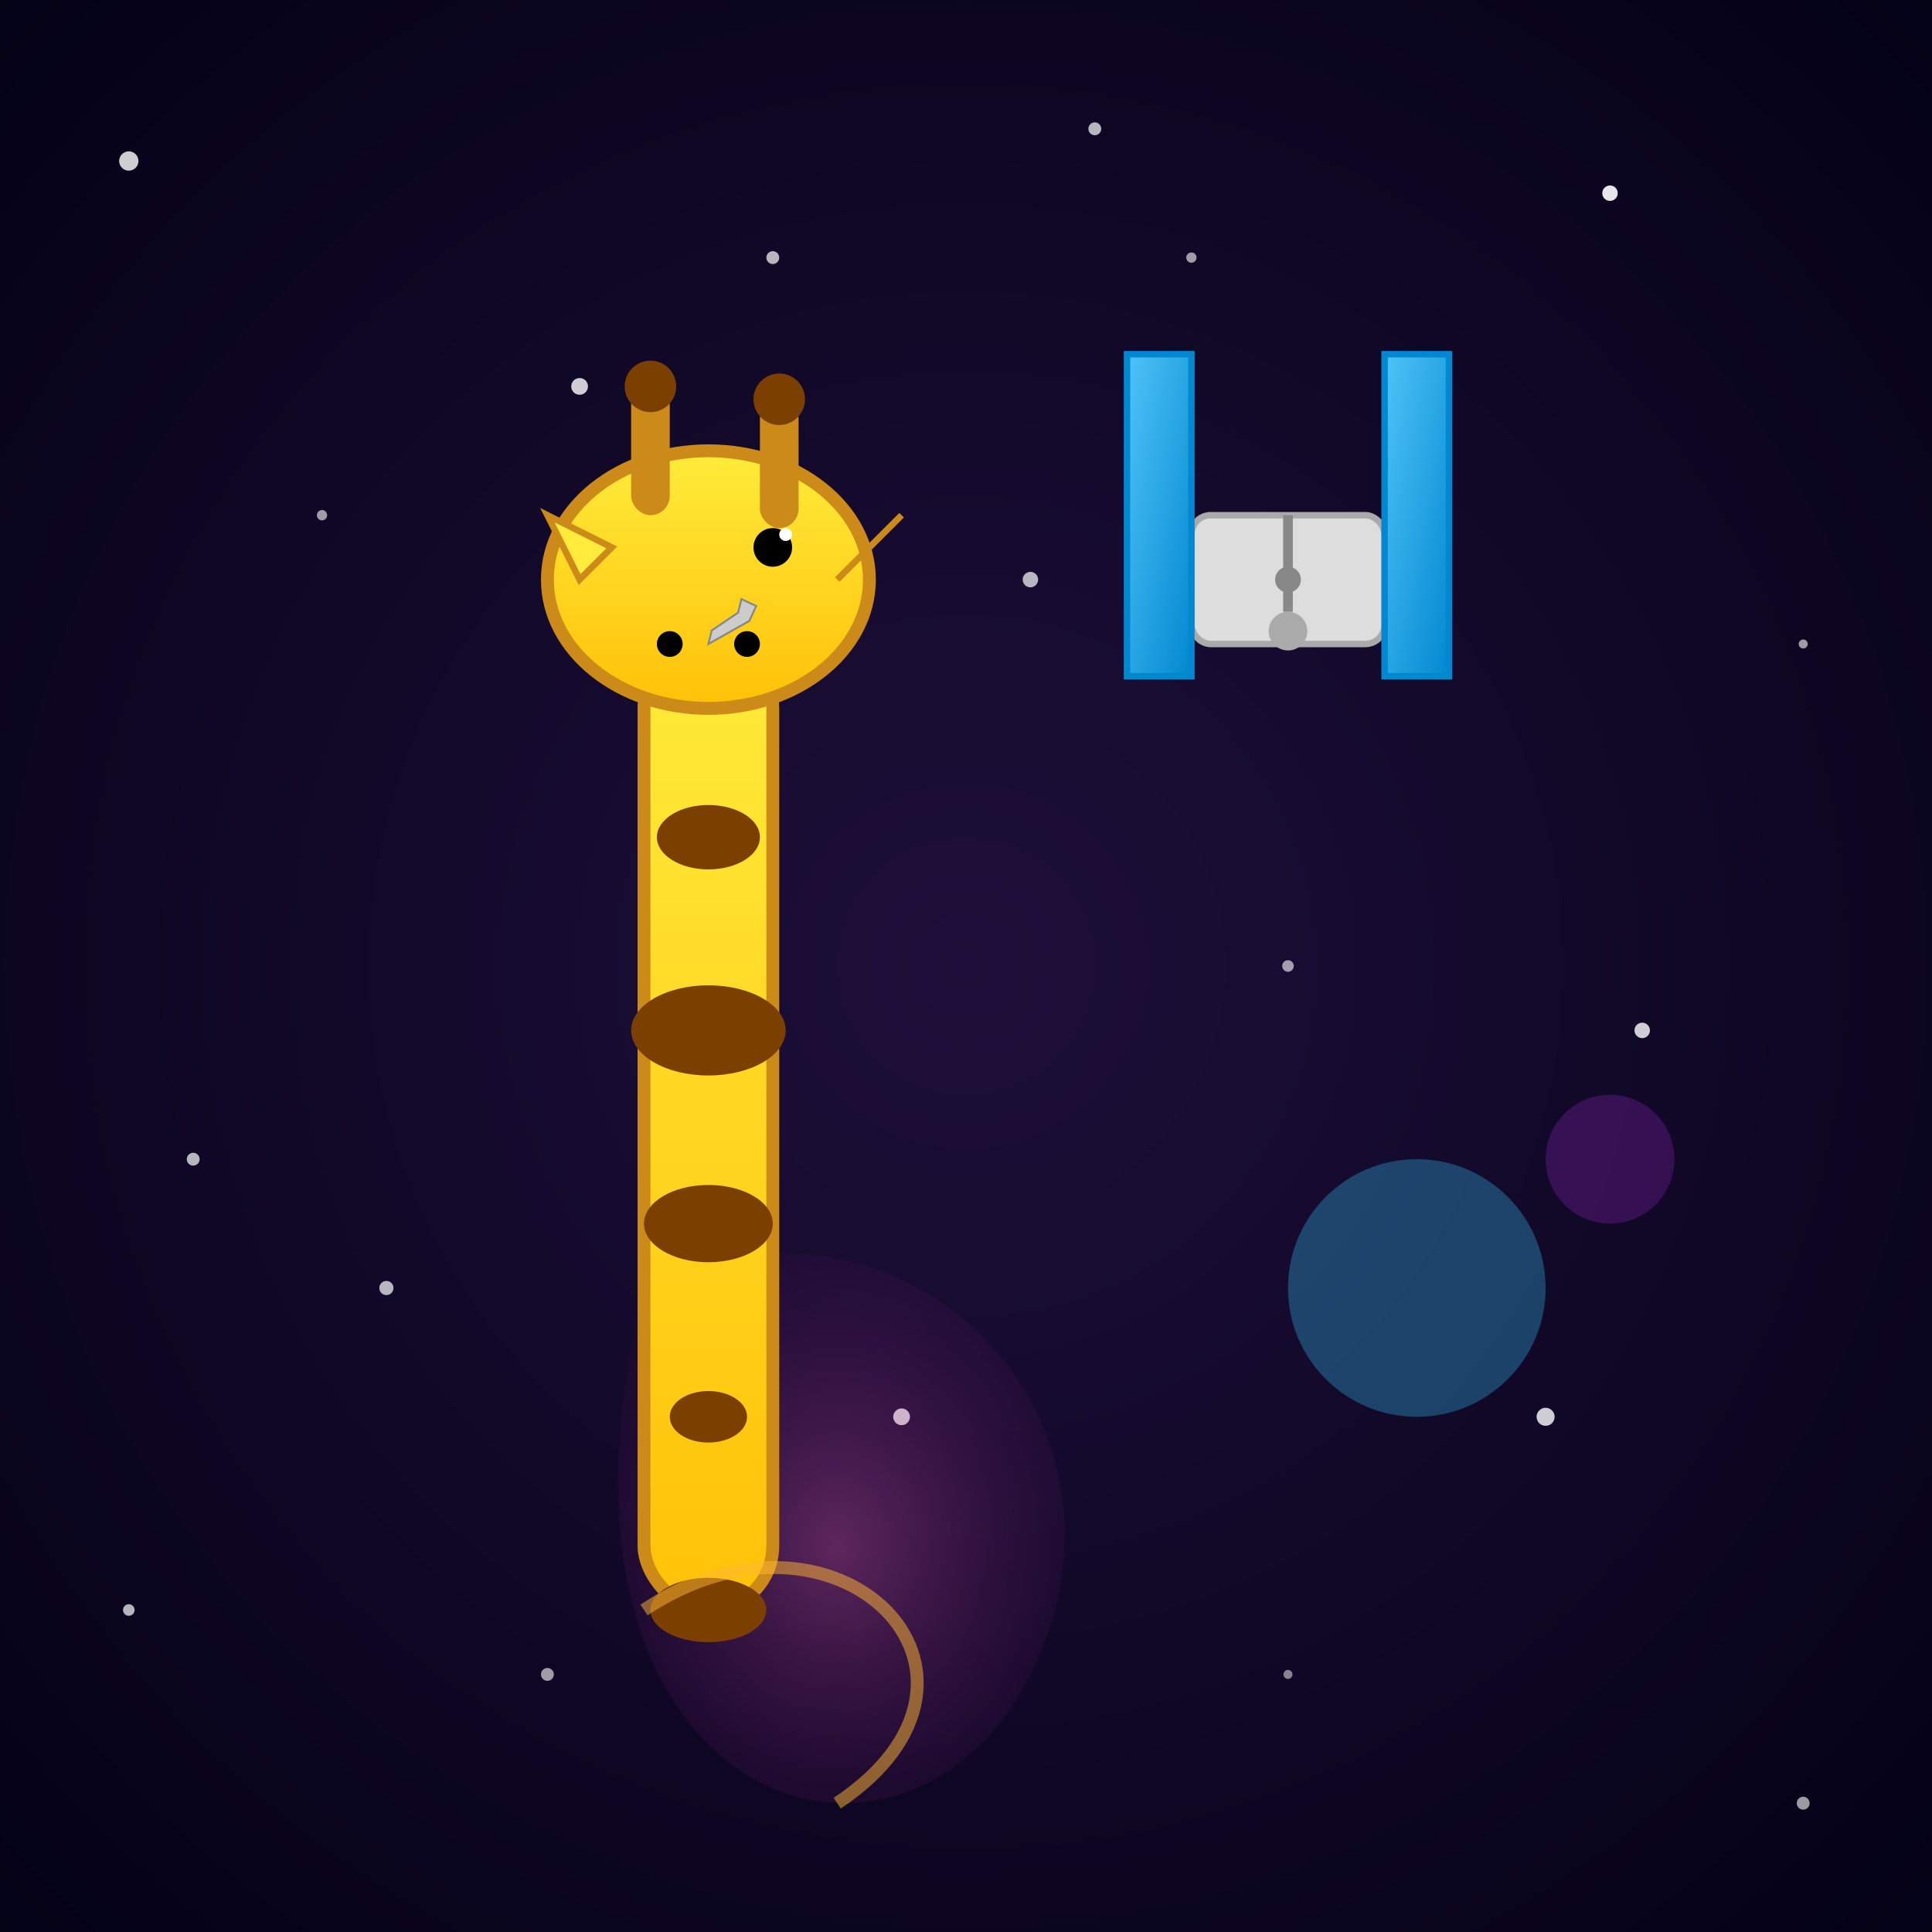 <svg xmlns="http://www.w3.org/2000/svg" viewBox="0 0 300 300">
  <defs>
    <radialGradient id="bgGrad" cx="50%" cy="50%" r="80%">
      <stop offset="0%" stop-color="#1e0f3a"/>
      <stop offset="100%" stop-color="#000010"/>
    </radialGradient>
    <radialGradient id="nebulaGrad" cx="50%" cy="50%" r="50%">
      <stop offset="0%" stop-color="#ff66cc" stop-opacity="0.8"/>
      <stop offset="100%" stop-color="#660066" stop-opacity="0"/>
    </radialGradient>
    <linearGradient id="giraffeFill" x1="0%" y1="0%" x2="0%" y2="100%">
      <stop offset="0%" stop-color="#FFEB3B"/>
      <stop offset="100%" stop-color="#FFC107"/>
    </linearGradient>
    <linearGradient id="panelGrad" x1="0%" y1="0%" x2="1" y2="1">
      <stop offset="0%" stop-color="#4fc3f7"/>
      <stop offset="100%" stop-color="#0288d1"/>
    </linearGradient>
    <filter id="glow">
      <feGaussianBlur stdDeviation="3" result="coloredBlur"/>
      <feMerge>
        <feMergeNode in="coloredBlur"/>
        <feMergeNode in="SourceGraphic"/>
      </feMerge>
    </filter>
  </defs>
  <rect width="300" height="300" fill="url(#bgGrad)"/>
  <g id="stars">
    <circle cx="20" cy="25" r="1.5" fill="#fff" opacity="0.8"/>
    <circle cx="50" cy="80" r="0.8" fill="#fff" opacity="0.6"/>
    <circle cx="120" cy="40" r="1" fill="#fff" opacity="0.7"/>
    <circle cx="250" cy="30" r="1.2" fill="#fff" opacity="0.9"/>
    <circle cx="280" cy="100" r="0.7" fill="#fff" opacity="0.6"/>
    <circle cx="170" cy="20" r="1" fill="#fff" opacity="0.7"/>
    <circle cx="90" cy="60" r="1.3" fill="#fff" opacity="0.8"/>
    <circle cx="60" cy="200" r="1.1" fill="#fff" opacity="0.7"/>
    <circle cx="200" cy="150" r="0.9" fill="#fff" opacity="0.6"/>
    <circle cx="240" cy="220" r="1.4" fill="#fff" opacity="0.8"/>
    <circle cx="30" cy="180" r="1" fill="#fff" opacity="0.7"/>
    <circle cx="110" cy="130" r="0.8" fill="#fff" opacity="0.5"/>
    <circle cx="160" cy="90" r="1.2" fill="#fff" opacity="0.7"/>
    <circle cx="280" cy="280" r="1" fill="#fff" opacity="0.6"/>
    <circle cx="200" cy="260" r="0.7" fill="#fff" opacity="0.5"/>
    <circle cx="140" cy="220" r="1.3" fill="#fff" opacity="0.8"/>
    <circle cx="85" cy="260" r="1" fill="#fff" opacity="0.6"/>
    <circle cx="20" cy="250" r="0.9" fill="#fff" opacity="0.7"/>
    <circle cx="255" cy="160" r="1.2" fill="#fff" opacity="0.8"/>
    <circle cx="185" cy="40" r="0.8" fill="#fff" opacity="0.6"/>
  </g>
  <path d="M100,200 C140,180 180,220 160,260 C140,300 80,280 100,200 Z" fill="url(#nebulaGrad)" opacity="0.4"/>
  <g id="giraffe" transform="translate(80,50)">
    <rect x="20" y="50" width="20" height="150" rx="10" ry="10" fill="url(#giraffeFill)" stroke="#cc8a19" stroke-width="2"/>
    <ellipse cx="30" cy="40" rx="25" ry="20" fill="url(#giraffeFill)" stroke="#cc8a19" stroke-width="2"/>
    <rect x="18" y="10" width="6" height="20" rx="3" ry="3" fill="#cc8a19"/>
    <circle cx="21" cy="10" r="4" fill="#7b3f00"/>
    <rect x="38" y="12" width="6" height="20" rx="3" ry="3" fill="#cc8a19"/>
    <circle cx="41" cy="12" r="4" fill="#7b3f00"/>
    <path d="M10,40 L5,30 L15,35 Z" fill="#FFEB3B" stroke="#cc8a19" stroke-width="1"/>
    <path d="M50,40 L60,30 L55,35 Z" fill="#FFEB3B" stroke="#cc8a19" stroke-width="1"/>
    <circle cx="40" cy="35" r="3" fill="#000"/>
    <circle cx="42" cy="33" r="1" fill="#fff"/>
    <circle cx="24" cy="50" r="2" fill="#000"/>
    <circle cx="36" cy="50" r="2" fill="#000"/>
    <g fill="#7b3f00">
      <ellipse cx="30" cy="80" rx="8" ry="5"/>
      <ellipse cx="30" cy="110" rx="12" ry="7"/>
      <ellipse cx="30" cy="140" rx="10" ry="6"/>
      <ellipse cx="30" cy="170" rx="6" ry="4"/>
      <ellipse cx="30" cy="200" rx="9" ry="5"/>
    </g>
    <g transform="translate(30,50) rotate(-20) scale(0.6)">
      <path d="M0,0 L12,-2 L15,-5 L12,-8 L10,-5 L2,-3 L0,0 Z" fill="#ccc" stroke="#888" stroke-width="0.5"/>
    </g>
  </g>
  <g id="satellite" transform="translate(200,80)" filter="url(#glow)">
    <rect x="-15" y="0" width="30" height="20" rx="3" ry="3" fill="#ddd" stroke="#aaa" stroke-width="1"/>
    <rect x="-25" y="-25" width="10" height="50" fill="url(#panelGrad)" stroke="#0288d1" stroke-width="1"/>
    <rect x="15" y="-25" width="10" height="50" fill="url(#panelGrad)" stroke="#0288d1" stroke-width="1"/>
    <line x1="0" y1="0" x2="0" y2="15" stroke="#888" stroke-width="1.5"/>
    <circle cx="0" cy="18" r="3" fill="#aaa"/>
    <circle cx="0" cy="10" r="2" fill="#888"/>
  </g>
  <g id="dust">
    <circle cx="220" cy="200" r="20" fill="#33ccff" opacity="0.3"/>
    <circle cx="250" cy="180" r="10" fill="#cc33ff" opacity="0.2"/>
    <path d="M100,250 C130,230 160,260 130,280" stroke="#ffbb33" stroke-width="2" fill="none" opacity="0.5"/>
  </g>
</svg>